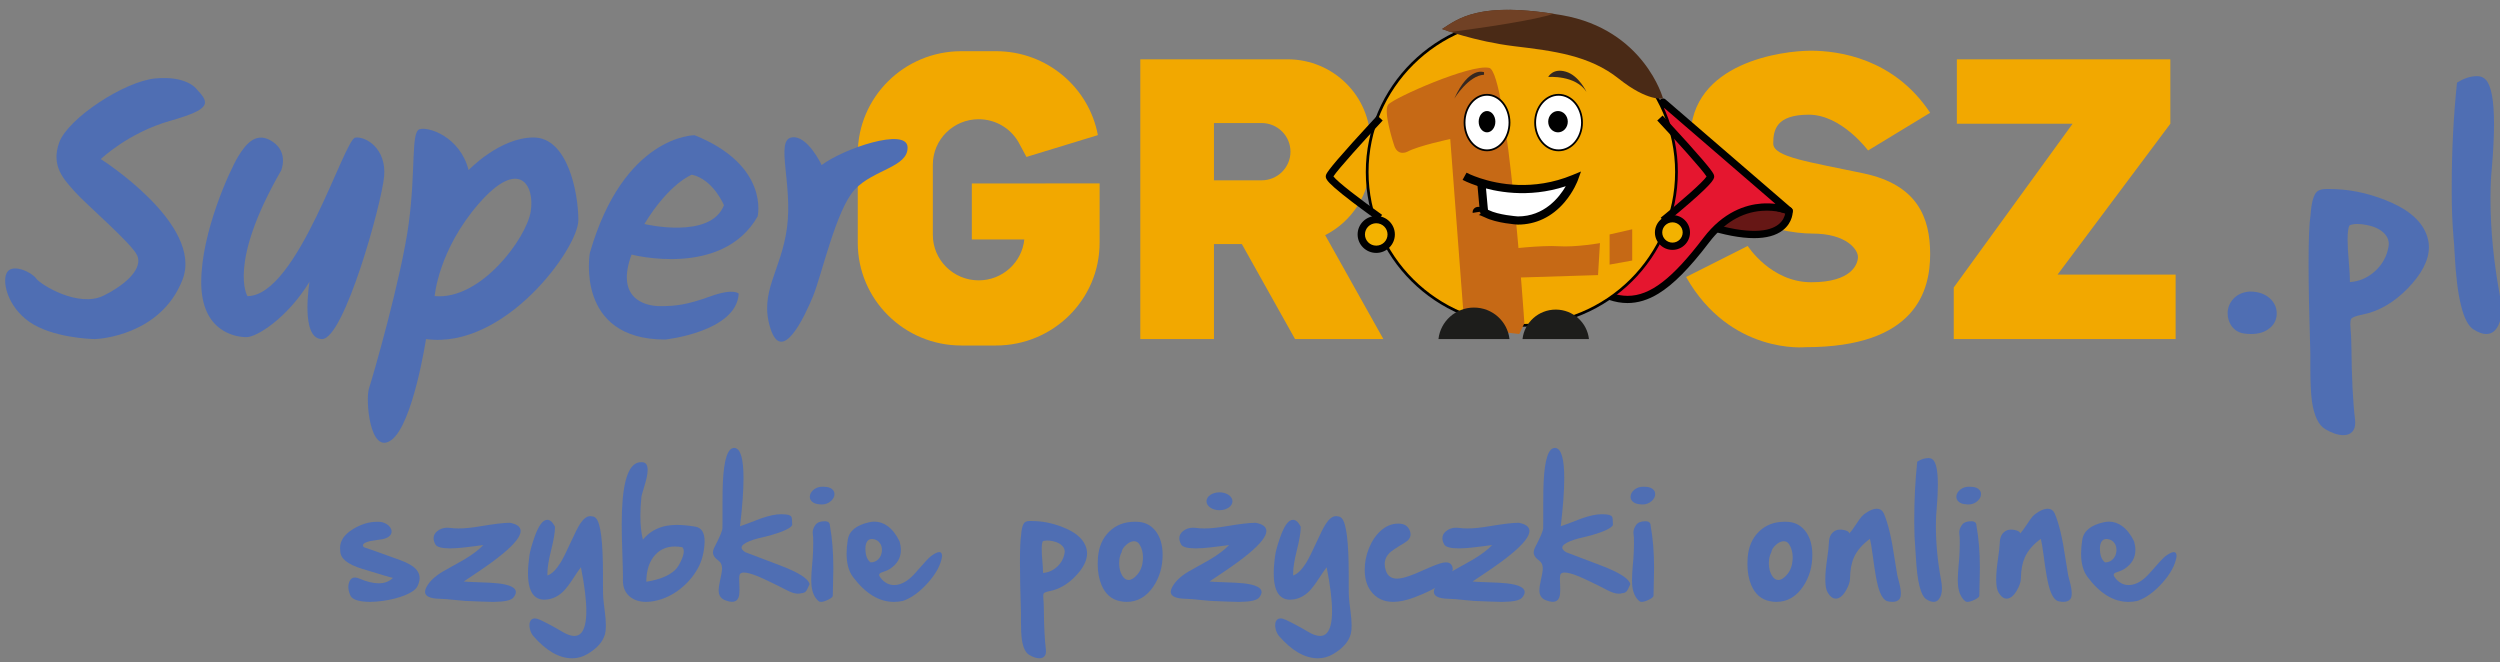 <svg width="200" height="53" viewBox="0 0 200 53" fill="none" xmlns="http://www.w3.org/2000/svg">
<rect x="0" y="0" width="200" height="53" fill="#808080" stroke="none"/>
<g clip-path="url(#clip0_484_958)">
<path d="M15.714 7.113C15.714 7.113 14.944 6.043 12.441 6.273C9.938 6.502 5.433 9.481 4.74 11.391C4.046 13.3 5.125 14.369 6.01 15.363C6.896 16.355 10.553 19.488 10.978 20.442C11.401 21.397 10.284 22.657 8.282 23.651C6.28 24.644 3.238 22.772 2.891 22.276C2.544 21.78 1.07 21.091 0.594 21.74C0.118 22.389 0.542 24.49 2.352 25.75C4.161 27.011 7.242 27.125 7.588 27.125C7.935 27.125 12.864 26.82 14.596 22.389C16.329 17.959 8.064 12.727 8.064 12.727C8.064 12.727 10.246 10.626 13.595 9.672C16.945 8.718 16.791 8.258 15.714 7.113Z" fill="#4F6EB3"/>
<path d="M22.49 13.643C22.49 13.643 23.106 12.23 21.836 11.352C20.566 10.473 19.718 11.428 19.064 12.498C18.409 13.568 16.098 18.57 16.098 22.58C16.098 26.59 18.909 26.973 19.718 26.973C20.527 26.973 22.953 25.483 24.762 22.543C24.762 22.543 23.992 27.126 25.763 27.126C27.534 27.126 30.538 16.279 30.731 14.103C30.924 11.926 29.306 10.893 28.421 11.008C27.535 11.124 23.8 23.689 19.795 23.689C19.795 23.688 18.178 21.129 22.49 13.643Z" fill="#4F6EB3"/>
<path d="M83.638 14.675H81.963H77.746V19.159H81.944C81.758 20.995 80.195 22.428 78.295 22.428C76.269 22.428 74.627 20.799 74.627 18.79V13.175C74.627 11.166 76.269 9.538 78.295 9.538C79.648 9.538 80.83 10.265 81.465 11.347V11.346L81.472 11.359C81.516 11.434 81.558 11.511 81.597 11.591L82.117 12.555L87.83 10.809C87.117 6.988 83.74 4.095 79.681 4.095H76.909C72.331 4.095 68.621 7.776 68.621 12.316V19.419C68.621 23.96 72.332 27.64 76.909 27.64H79.681C84.259 27.64 87.969 23.959 87.969 19.419V14.674H83.638V14.675Z" fill="#F2A800"/>
<path d="M103.603 27.125H110.669L106.013 18.811C108.159 17.724 109.63 15.51 109.63 12.956V11.313C109.63 7.686 106.665 4.745 103.007 4.745H97.116H92.033H91.224V27.125H97.116V19.525H99.348L103.603 27.125ZM97.116 9.843H100.928C102.204 9.843 103.238 10.869 103.238 12.135C103.238 13.4 102.203 14.426 100.928 14.426H97.116V9.843Z" fill="#F2A800"/>
<path d="M42.687 10.999C39.972 10.999 37.488 13.606 37.488 13.606C36.795 10.913 34.254 10.111 33.56 10.34C32.867 10.569 33.272 13.606 32.694 17.903C32.117 22.199 29.806 30.22 29.517 31.079C29.229 31.938 29.575 36.464 31.308 35.203C33.041 33.943 34.081 27.126 34.081 27.126C40.377 27.985 46.268 19.85 46.268 17.616C46.268 15.382 45.402 10.999 42.687 10.999ZM42.456 16.928C42.109 19.048 38.471 24.032 34.774 23.688C34.774 23.688 35.062 20.022 38.297 16.298C41.532 12.574 42.803 14.808 42.456 16.928Z" fill="#4F6EB3"/>
<path d="M29.086 43.745L29.134 43.787C29.324 43.84 30.287 44.181 32.023 44.811C32.658 45.043 33.094 45.306 33.333 45.599C33.491 45.792 33.57 46.006 33.57 46.243C33.57 46.452 33.509 46.676 33.388 46.917C33.255 47.173 32.919 47.41 32.381 47.627C31.879 47.827 31.304 47.974 30.657 48.066C30.273 48.121 29.921 48.15 29.602 48.15C29.375 48.15 29.163 48.136 28.964 48.108C28.434 48.036 28.119 47.871 28.018 47.614C27.916 47.369 27.866 47.147 27.866 46.946C27.866 46.794 27.895 46.654 27.951 46.525C28.044 46.308 28.19 46.2 28.388 46.2C28.492 46.2 28.61 46.228 28.739 46.284C29.338 46.537 29.857 46.664 30.299 46.664C30.767 46.664 31.145 46.519 31.433 46.231C31.361 46.231 30.542 45.99 28.976 45.508C27.807 45.151 27.223 44.678 27.223 44.088C27.21 44.004 27.204 43.922 27.204 43.842C27.204 43.256 27.548 42.753 28.236 42.331C28.879 41.938 29.522 41.742 30.165 41.742H30.274C30.505 41.742 30.717 41.8 30.911 41.916C31.093 42.024 31.219 42.159 31.287 42.319C31.315 42.391 31.329 42.46 31.329 42.524C31.329 42.617 31.303 42.703 31.25 42.783C31.145 42.939 30.949 43.052 30.662 43.12C29.962 43.233 29.61 43.289 29.606 43.289C29.226 43.381 29.036 43.492 29.036 43.62C29.038 43.675 29.054 43.717 29.086 43.745Z" fill="#4F6EB3"/>
<path d="M37.101 46.519C37.234 46.539 37.62 46.559 38.26 46.579C38.955 46.6 39.487 46.63 39.856 46.669C40.798 46.782 41.269 47.013 41.269 47.361C41.269 47.49 41.206 47.634 41.081 47.794C40.906 48.023 40.387 48.142 39.522 48.15H39.382C39.143 48.15 38.855 48.142 38.515 48.126C38.09 48.105 37.842 48.096 37.769 48.096C37.469 48.096 37.038 48.066 36.477 48.006C35.89 47.942 35.461 47.908 35.191 47.903C34.398 47.887 34.002 47.701 34.002 47.344C34.002 47.24 34.036 47.121 34.105 46.989C34.339 46.528 34.784 46.103 35.44 45.713C35.613 45.613 35.891 45.459 36.271 45.249C36.651 45.041 36.936 44.88 37.126 44.768C37.789 44.374 38.303 43.987 38.667 43.606C38.59 43.614 38.305 43.651 37.811 43.715C37.326 43.779 36.923 43.823 36.604 43.847C36.386 43.863 36.187 43.871 36.009 43.871C35.334 43.871 34.939 43.763 34.826 43.546C34.733 43.37 34.687 43.207 34.687 43.058C34.687 42.842 34.782 42.655 34.971 42.499C35.198 42.311 35.469 42.216 35.785 42.216C35.87 42.216 35.957 42.222 36.046 42.234C36.235 42.263 36.45 42.276 36.689 42.276C37.166 42.276 37.745 42.218 38.424 42.102C39.516 41.917 40.284 41.825 40.73 41.825H40.809C41.371 41.934 41.652 42.152 41.652 42.481C41.652 42.903 41.181 43.505 40.239 44.287C39.729 44.712 39.068 45.197 38.255 45.743C37.481 46.26 37.096 46.519 37.101 46.519Z" fill="#4F6EB3"/>
<path d="M48.373 48.83C48.438 49.308 48.47 49.712 48.47 50.046C48.47 50.323 48.448 50.547 48.403 50.72C48.237 51.337 47.766 51.873 46.99 52.326C46.609 52.551 46.205 52.664 45.776 52.664C44.733 52.664 43.689 52.064 42.646 50.864C42.52 50.704 42.433 50.511 42.385 50.286C42.364 50.186 42.355 50.094 42.355 50.01C42.355 49.889 42.375 49.787 42.416 49.703C42.492 49.55 42.613 49.474 42.78 49.474C42.897 49.474 43.035 49.51 43.192 49.582C43.791 49.863 44.373 50.174 44.94 50.515C45.336 50.755 45.672 50.876 45.947 50.876C46.178 50.876 46.365 50.789 46.511 50.617C46.774 50.3 46.906 49.723 46.906 48.884C46.906 48.002 46.762 46.834 46.475 45.382C46.333 45.559 46.139 45.838 45.892 46.218C45.557 46.736 45.281 47.099 45.067 47.308C44.711 47.661 44.303 47.875 43.841 47.952C43.74 47.968 43.643 47.976 43.55 47.976C43.191 47.976 42.904 47.853 42.689 47.609C42.389 47.268 42.24 46.686 42.24 45.864C42.24 45.45 42.278 44.973 42.355 44.431C42.4 44.102 42.531 43.625 42.749 42.999C43.077 42.056 43.42 41.585 43.781 41.585C44.003 41.585 44.206 41.761 44.387 42.115L44.4 42.163C44.4 42.588 44.296 43.205 44.09 44.016C43.892 44.802 43.793 45.422 43.793 45.875C43.793 45.931 43.795 45.986 43.799 46.038C44.147 45.914 44.493 45.575 44.836 45.022C45.039 44.692 45.313 44.145 45.661 43.378C45.989 42.656 46.236 42.169 46.401 41.916C46.672 41.499 46.945 41.291 47.221 41.291C47.273 41.291 47.325 41.298 47.378 41.315H47.408C47.493 41.315 47.582 41.361 47.675 41.453C48.051 41.83 48.239 43.34 48.239 45.984V46.802C48.239 47.295 48.245 47.62 48.257 47.777C48.274 48.03 48.313 48.381 48.373 48.83Z" fill="#4F6EB3"/>
<path d="M56.37 43.312C56.37 43.42 56.364 43.536 56.351 43.66C56.279 44.418 56.08 45.062 55.756 45.592C55.36 46.258 54.846 46.816 54.215 47.265C53.548 47.738 52.846 48.023 52.111 48.12C51.961 48.14 51.817 48.149 51.68 48.149C51.198 48.149 50.792 48.029 50.461 47.788C50.04 47.479 49.83 47.024 49.83 46.422C49.83 46.374 49.832 46.324 49.836 46.272V46.133C49.836 45.812 49.817 45.116 49.781 44.045C49.752 43.247 49.738 42.545 49.738 41.94C49.738 41.551 49.744 41.201 49.756 40.892C49.854 38.281 50.361 36.975 51.279 36.975H51.351C51.658 36.975 51.812 37.183 51.812 37.6C51.812 37.764 51.788 37.962 51.74 38.19C51.691 38.415 51.606 38.724 51.485 39.117C51.379 39.462 51.323 39.666 51.315 39.731C51.258 40.285 51.23 40.799 51.23 41.272C51.23 41.998 51.297 42.63 51.43 43.167C51.927 42.569 52.566 42.2 53.347 42.059C53.586 42.015 53.853 41.993 54.148 41.993C54.581 41.993 55.072 42.039 55.622 42.131C56.121 42.213 56.37 42.606 56.37 43.312ZM54.01 45.593C54.204 45.408 54.382 45.121 54.544 44.732C54.648 44.484 54.701 44.275 54.701 44.107C54.701 43.966 54.662 43.856 54.586 43.776C54.38 43.74 54.184 43.721 53.998 43.721C53.359 43.721 52.839 43.936 52.439 44.365C51.957 44.871 51.713 45.595 51.705 46.537C52.76 46.373 53.528 46.058 54.01 45.593Z" fill="#4F6EB3"/>
<path d="M59.646 44.184C59.662 44.184 60.603 44.541 62.468 45.255C63.912 45.809 64.678 46.303 64.767 46.736C64.759 46.736 64.704 46.854 64.603 47.091C64.502 47.332 64.342 47.452 64.124 47.452C64.035 47.481 63.942 47.494 63.844 47.494C63.646 47.494 63.426 47.44 63.183 47.332C63.074 47.287 62.918 47.211 62.715 47.103C62.509 46.991 62.359 46.914 62.266 46.874H62.272L61.575 46.537C61.182 46.344 60.846 46.191 60.567 46.08C60.102 45.895 59.75 45.803 59.511 45.803C59.305 45.803 59.188 45.874 59.16 46.019C59.144 46.099 59.136 46.218 59.136 46.374C59.136 46.483 59.139 46.607 59.148 46.747C59.156 46.916 59.16 47.062 59.16 47.186C59.16 47.339 59.154 47.459 59.142 47.547C59.094 47.944 58.9 48.143 58.56 48.143C58.41 48.143 58.23 48.103 58.02 48.023C57.72 47.911 57.548 47.704 57.504 47.403C57.496 47.35 57.491 47.292 57.491 47.228C57.491 47.04 57.526 46.793 57.595 46.489C57.699 46.011 57.757 45.698 57.765 45.55V45.495C57.765 45.202 57.672 44.989 57.486 44.857C57.222 44.672 57.075 44.482 57.043 44.285C57.038 44.261 57.037 44.235 57.037 44.207C57.037 44.062 57.088 43.896 57.189 43.708C57.581 42.961 57.784 42.476 57.795 42.251C57.799 42.154 57.801 41.898 57.801 41.481V40.151C57.801 39.509 57.812 38.974 57.831 38.544C57.92 36.739 58.22 35.836 58.729 35.836H58.777C59.246 35.892 59.481 36.703 59.481 38.267C59.481 39.246 59.388 40.524 59.202 42.101C59.384 42.04 59.654 41.942 60.009 41.806C60.418 41.645 60.706 41.535 60.876 41.475C61.515 41.25 62.051 41.138 62.484 41.138C62.532 41.138 62.579 41.14 62.624 41.144C63 41.144 63.228 41.21 63.31 41.342C63.354 41.414 63.376 41.635 63.376 42.004C63.263 42.249 62.682 42.524 61.635 42.828C60.846 43.005 60.297 43.155 59.99 43.279C59.546 43.456 59.323 43.635 59.323 43.815C59.325 43.938 59.431 44.06 59.646 44.184Z" fill="#4F6EB3"/>
<path d="M65.568 40.345C65.297 40.329 65.092 40.255 64.955 40.123C64.842 40.018 64.785 39.894 64.785 39.75V39.732C64.793 39.511 64.905 39.318 65.118 39.154C65.313 39.009 65.535 38.938 65.786 38.938C65.834 38.938 65.883 38.94 65.932 38.943C66.19 38.943 66.395 38.999 66.544 39.112C66.686 39.217 66.757 39.355 66.757 39.527C66.757 39.735 66.662 39.922 66.472 40.086C66.27 40.267 66.025 40.358 65.738 40.358C65.685 40.358 65.629 40.353 65.568 40.345ZM65.974 41.699C66.254 41.699 66.393 41.818 66.393 42.054C66.574 43.057 66.666 44.173 66.666 45.4C66.666 45.545 66.664 45.693 66.66 45.846L66.624 47.657C66.624 47.749 66.5 47.855 66.254 47.976C66.015 48.092 65.823 48.15 65.677 48.15C65.6 48.15 65.539 48.132 65.495 48.096C65.168 47.827 64.976 47.404 64.918 46.826C64.906 46.714 64.9 46.581 64.9 46.429C64.9 46.1 64.924 45.671 64.973 45.142C64.993 44.925 65.007 44.764 65.015 44.66C65.044 44.267 65.058 43.859 65.058 43.438C65.058 43.298 65.055 43.155 65.052 43.011C65.047 42.923 65.038 42.818 65.022 42.697C65.017 42.661 65.016 42.626 65.016 42.589C65.016 42.397 65.086 42.2 65.228 41.999C65.369 41.799 65.618 41.699 65.974 41.699Z" fill="#4F6EB3"/>
<path d="M74.474 44.492C74.769 44.275 74.992 44.167 75.142 44.167C75.291 44.167 75.366 44.279 75.366 44.504C75.268 45.182 74.887 45.894 74.219 46.641C73.568 47.363 72.907 47.84 72.235 48.073C71.993 48.125 71.751 48.151 71.513 48.151C70.328 48.151 69.236 47.486 68.237 46.154C67.897 45.7 67.727 45.079 67.727 44.288C67.727 43.955 67.757 43.59 67.818 43.193C67.927 42.479 68.501 42.008 69.541 41.779C69.682 41.747 69.822 41.731 69.959 41.731C70.335 41.731 70.688 41.852 71.015 42.092C71.387 42.365 71.705 42.772 71.968 43.314C72.037 43.559 72.071 43.787 72.071 44C72.071 44.63 71.773 45.137 71.179 45.522C71.083 45.586 70.953 45.647 70.791 45.702C70.609 45.766 70.5 45.807 70.463 45.823C70.379 45.867 70.336 45.923 70.336 45.992V46.004C70.344 46.088 70.415 46.202 70.548 46.347C70.831 46.652 71.157 46.804 71.525 46.804C71.63 46.804 71.739 46.792 71.853 46.768C72.326 46.664 72.799 46.335 73.273 45.781C73.908 45.045 74.309 44.616 74.474 44.492ZM69.645 44.991C69.904 44.991 70.116 44.901 70.282 44.72C70.436 44.556 70.525 44.351 70.549 44.106C70.553 44.066 70.555 44.026 70.555 43.985C70.555 43.793 70.507 43.622 70.409 43.474C70.279 43.273 70.09 43.157 69.839 43.125C69.807 43.121 69.776 43.119 69.748 43.119C69.586 43.119 69.461 43.185 69.373 43.317C69.279 43.454 69.233 43.642 69.233 43.883C69.233 44.421 69.37 44.79 69.645 44.991Z" fill="#4F6EB3"/>
<path d="M86.833 43.643C86.922 43.848 86.966 44.058 86.966 44.274C86.966 44.852 86.651 45.466 86.02 46.116C85.401 46.749 84.727 47.139 83.999 47.284C83.716 47.34 83.55 47.402 83.502 47.47C83.473 47.507 83.459 47.584 83.459 47.705C83.459 47.769 83.463 47.845 83.472 47.934C83.492 48.163 83.502 48.355 83.502 48.512L83.507 48.728C83.52 50.097 83.574 51.179 83.672 51.978C83.675 52.026 83.677 52.073 83.677 52.116C83.677 52.281 83.635 52.411 83.55 52.507C83.457 52.612 83.324 52.663 83.15 52.663C82.911 52.663 82.64 52.573 82.337 52.392C82.041 52.216 81.845 51.807 81.748 51.165C81.7 50.824 81.676 50.318 81.676 49.648V49.034C81.623 47.366 81.597 46.019 81.597 44.997C81.597 43.938 81.625 43.224 81.682 42.854C81.718 42.349 81.799 42.014 81.924 41.849C82.013 41.737 82.159 41.681 82.361 41.681H82.537C83.354 41.681 84.173 41.841 84.994 42.162C85.961 42.535 86.575 43.029 86.833 43.643ZM83.442 45.749V45.833C83.862 45.805 84.239 45.641 84.57 45.34C84.897 45.035 85.096 44.67 85.165 44.245C85.173 44.205 85.177 44.166 85.177 44.13C85.177 43.97 85.122 43.827 85.013 43.703C84.84 43.498 84.568 43.36 84.2 43.288C84.042 43.256 83.9 43.24 83.775 43.24C83.637 43.24 83.522 43.261 83.429 43.3C83.368 43.388 83.338 43.601 83.338 43.939C83.338 44.195 83.356 44.529 83.393 44.938C83.425 45.31 83.442 45.58 83.442 45.749Z" fill="#4F6EB3"/>
<path d="M90.892 41.741C91.535 41.741 92.049 41.981 92.433 42.463C92.817 42.944 93.01 43.589 93.01 44.395C93.01 45.346 92.763 46.188 92.27 46.922C91.711 47.741 91 48.15 90.134 48.15C89.964 48.15 89.79 48.132 89.612 48.095C88.929 47.963 88.433 47.536 88.126 46.813C87.919 46.324 87.816 45.76 87.816 45.122C87.816 44.962 87.822 44.797 87.835 44.629C87.899 43.75 88.201 43.05 88.739 42.529C89.273 42.003 89.954 41.74 90.784 41.74H90.892V41.741ZM89.733 44.166C89.6 44.419 89.533 44.707 89.533 45.032V45.117C89.541 45.481 89.622 45.79 89.775 46.043C89.917 46.28 90.087 46.398 90.285 46.398C90.508 46.398 90.745 46.25 90.996 45.953C91.254 45.648 91.4 45.257 91.432 44.779C91.436 44.715 91.438 44.653 91.438 44.593C91.438 44.191 91.345 43.845 91.159 43.551C91.05 43.383 90.906 43.298 90.728 43.298C90.518 43.298 90.303 43.399 90.085 43.599C89.874 43.79 89.757 43.978 89.733 44.166Z" fill="#4F6EB3"/>
<path d="M96.759 46.519C96.892 46.539 97.278 46.559 97.918 46.579C98.613 46.6 99.145 46.63 99.514 46.669C100.456 46.782 100.927 47.013 100.927 47.361C100.927 47.49 100.864 47.634 100.739 47.794C100.564 48.023 100.045 48.142 99.18 48.15H99.04C98.802 48.15 98.513 48.142 98.173 48.126C97.748 48.105 97.499 48.096 97.427 48.096C97.127 48.096 96.697 48.066 96.135 48.006C95.548 47.942 95.119 47.908 94.849 47.903C94.056 47.887 93.659 47.701 93.659 47.344C93.659 47.24 93.694 47.121 93.763 46.989C93.997 46.528 94.442 46.103 95.098 45.713C95.272 45.613 95.549 45.459 95.929 45.249C96.309 45.041 96.594 44.88 96.784 44.768C97.448 44.374 97.961 43.987 98.325 43.606C98.248 43.614 97.963 43.651 97.469 43.715C96.984 43.779 96.582 43.823 96.262 43.847C96.044 43.863 95.845 43.871 95.667 43.871C94.992 43.871 94.597 43.763 94.484 43.546C94.391 43.37 94.345 43.207 94.345 43.058C94.345 42.842 94.44 42.655 94.63 42.499C94.856 42.311 95.127 42.216 95.443 42.216C95.528 42.216 95.615 42.222 95.704 42.234C95.894 42.263 96.108 42.276 96.347 42.276C96.824 42.276 97.403 42.218 98.082 42.102C99.174 41.917 99.942 41.825 100.388 41.825H100.467C101.029 41.934 101.31 42.152 101.31 42.481C101.31 42.903 100.839 43.505 99.897 44.287C99.387 44.712 98.726 45.197 97.913 45.743C97.139 46.26 96.755 46.519 96.759 46.519Z" fill="#4F6EB3"/>
<path d="M108.032 48.83C108.096 49.308 108.129 49.712 108.129 50.046C108.129 50.323 108.107 50.547 108.062 50.72C107.896 51.337 107.424 51.873 106.649 52.326C106.268 52.551 105.864 52.664 105.435 52.664C104.392 52.664 103.348 52.064 102.304 50.864C102.179 50.704 102.092 50.511 102.044 50.286C102.023 50.186 102.014 50.094 102.014 50.01C102.014 49.889 102.034 49.787 102.074 49.703C102.151 49.55 102.272 49.474 102.439 49.474C102.556 49.474 102.694 49.51 102.851 49.582C103.45 49.863 104.032 50.174 104.598 50.515C104.995 50.755 105.33 50.876 105.606 50.876C105.837 50.876 106.024 50.789 106.17 50.617C106.433 50.3 106.564 49.723 106.564 48.884C106.564 48.002 106.421 46.834 106.133 45.382C105.992 45.559 105.798 45.838 105.551 46.218C105.215 46.736 104.94 47.099 104.726 47.308C104.37 47.661 103.962 47.875 103.5 47.952C103.399 47.968 103.302 47.976 103.209 47.976C102.85 47.976 102.562 47.853 102.348 47.609C102.048 47.268 101.899 46.686 101.899 45.864C101.899 45.45 101.937 44.973 102.014 44.431C102.058 44.102 102.189 43.625 102.408 42.999C102.735 42.056 103.079 41.585 103.439 41.585C103.662 41.585 103.864 41.761 104.046 42.115L104.059 42.163C104.059 42.588 103.955 43.205 103.749 44.016C103.551 44.802 103.452 45.422 103.452 45.875C103.452 45.931 103.454 45.986 103.458 46.038C103.806 45.914 104.152 45.575 104.495 45.022C104.697 44.692 104.972 44.145 105.32 43.378C105.648 42.656 105.895 42.169 106.06 41.916C106.331 41.499 106.604 41.291 106.879 41.291C106.932 41.291 106.984 41.298 107.037 41.315H107.067C107.152 41.315 107.241 41.361 107.334 41.453C107.709 41.83 107.898 43.34 107.898 45.984V46.802C107.898 47.295 107.904 47.62 107.916 47.777C107.933 48.03 107.971 48.381 108.032 48.83Z" fill="#4F6EB3"/>
<path d="M111.769 46.29C111.842 46.29 111.919 46.285 112 46.272C112.38 46.224 112.973 46.018 113.778 45.652C114.619 45.275 115.173 45.062 115.44 45.014C115.525 44.998 115.602 44.99 115.671 44.99C116.019 44.99 116.203 45.177 116.223 45.55C116.098 46.316 115.074 47.062 113.153 47.788C112.514 48.029 111.948 48.149 111.454 48.149C110.682 48.149 110.083 47.856 109.658 47.271C109.355 46.854 109.195 46.328 109.179 45.694V45.549C109.179 45 109.284 44.454 109.495 43.913C109.729 43.311 110.049 42.828 110.453 42.462C110.882 42.081 111.345 41.89 111.843 41.89H111.885C112.346 41.89 112.648 42.081 112.789 42.462C112.826 42.562 112.844 42.657 112.844 42.745C112.844 43.014 112.684 43.24 112.365 43.425C111.705 43.818 111.303 44.089 111.157 44.237C110.902 44.498 110.775 44.797 110.775 45.134C110.775 45.298 110.807 45.475 110.872 45.664C111.013 46.082 111.312 46.29 111.769 46.29Z" fill="#4F6EB3"/>
<path d="M117.806 46.519C117.939 46.539 118.325 46.559 118.965 46.579C119.66 46.6 120.192 46.63 120.561 46.669C121.503 46.782 121.974 47.013 121.974 47.361C121.974 47.49 121.911 47.634 121.786 47.794C121.611 48.023 121.092 48.142 120.227 48.15H120.087C119.849 48.15 119.56 48.142 119.22 48.126C118.795 48.105 118.547 48.096 118.474 48.096C118.174 48.096 117.744 48.066 117.182 48.006C116.595 47.942 116.166 47.908 115.896 47.903C115.103 47.887 114.707 47.701 114.707 47.344C114.707 47.24 114.741 47.121 114.81 46.989C115.044 46.528 115.489 46.103 116.145 45.713C116.318 45.613 116.596 45.459 116.976 45.249C117.356 45.041 117.641 44.88 117.831 44.768C118.495 44.374 119.008 43.987 119.372 43.606C119.295 43.614 119.01 43.651 118.516 43.715C118.031 43.779 117.628 43.823 117.309 43.847C117.091 43.863 116.892 43.871 116.714 43.871C116.039 43.871 115.644 43.763 115.531 43.546C115.438 43.37 115.392 43.207 115.392 43.058C115.392 42.842 115.487 42.655 115.677 42.499C115.903 42.311 116.174 42.216 116.49 42.216C116.575 42.216 116.662 42.222 116.751 42.234C116.94 42.263 117.155 42.276 117.394 42.276C117.871 42.276 118.45 42.218 119.129 42.102C120.221 41.917 120.989 41.825 121.435 41.825H121.514C122.076 41.934 122.357 42.152 122.357 42.481C122.357 42.903 121.886 43.505 120.944 44.287C120.434 44.712 119.773 45.197 118.96 45.743C118.186 46.26 117.802 46.519 117.806 46.519Z" fill="#4F6EB3"/>
<path d="M125.305 44.184C125.321 44.184 126.262 44.541 128.126 45.255C129.571 45.809 130.337 46.303 130.426 46.736C130.418 46.736 130.363 46.854 130.261 47.091C130.16 47.332 130.001 47.452 129.782 47.452C129.694 47.481 129.601 47.494 129.503 47.494C129.305 47.494 129.085 47.44 128.842 47.332C128.732 47.287 128.576 47.211 128.374 47.103C128.167 46.991 128.018 46.914 127.925 46.874H127.931L127.233 46.537C126.841 46.344 126.505 46.191 126.226 46.08C125.761 45.895 125.409 45.803 125.17 45.803C124.963 45.803 124.846 45.874 124.818 46.019C124.802 46.099 124.794 46.218 124.794 46.374C124.794 46.483 124.798 46.607 124.807 46.747C124.815 46.916 124.819 47.062 124.819 47.186C124.819 47.339 124.813 47.459 124.801 47.547C124.752 47.944 124.558 48.143 124.218 48.143C124.069 48.143 123.889 48.103 123.678 48.023C123.379 47.911 123.207 47.704 123.163 47.403C123.154 47.35 123.15 47.292 123.15 47.228C123.15 47.04 123.184 46.793 123.253 46.489C123.358 46.011 123.415 45.698 123.423 45.55V45.495C123.423 45.202 123.33 44.989 123.144 44.857C122.881 44.672 122.734 44.482 122.702 44.285C122.697 44.261 122.696 44.235 122.696 44.207C122.696 44.062 122.746 43.896 122.847 43.708C123.239 42.961 123.442 42.476 123.454 42.251C123.458 42.154 123.46 41.898 123.46 41.481V40.151C123.46 39.509 123.47 38.974 123.49 38.544C123.579 36.739 123.878 35.836 124.388 35.836H124.436C124.905 35.892 125.14 36.703 125.14 38.267C125.14 39.246 125.047 40.524 124.861 42.101C125.043 42.04 125.312 41.942 125.668 41.806C126.076 41.645 126.365 41.535 126.535 41.475C127.174 41.25 127.71 41.138 128.143 41.138C128.191 41.138 128.238 41.14 128.283 41.144C128.658 41.144 128.887 41.21 128.968 41.342C129.013 41.414 129.035 41.635 129.035 42.004C128.921 42.249 128.341 42.524 127.293 42.828C126.505 43.005 125.956 43.155 125.649 43.279C125.205 43.456 124.982 43.635 124.982 43.815C124.983 43.938 125.091 44.06 125.305 44.184Z" fill="#4F6EB3"/>
<path d="M131.226 40.345C130.955 40.329 130.751 40.255 130.614 40.123C130.5 40.018 130.444 39.894 130.444 39.75V39.732C130.452 39.511 130.563 39.318 130.777 39.154C130.971 39.009 131.193 38.938 131.445 38.938C131.493 38.938 131.542 38.94 131.59 38.943C131.849 38.943 132.054 38.999 132.203 39.112C132.344 39.217 132.416 39.355 132.416 39.527C132.416 39.735 132.32 39.922 132.13 40.086C131.928 40.267 131.684 40.358 131.396 40.358C131.344 40.358 131.287 40.353 131.226 40.345ZM131.633 41.699C131.912 41.699 132.051 41.818 132.051 42.054C132.233 43.057 132.325 44.173 132.325 45.4C132.325 45.545 132.322 45.693 132.319 45.846L132.282 47.657C132.282 47.749 132.159 47.855 131.912 47.976C131.673 48.092 131.481 48.15 131.336 48.15C131.259 48.15 131.198 48.132 131.154 48.096C130.826 47.827 130.634 47.404 130.577 46.826C130.565 46.714 130.559 46.581 130.559 46.429C130.559 46.1 130.583 45.671 130.631 45.142C130.652 44.925 130.666 44.764 130.674 44.66C130.702 44.267 130.716 43.859 130.716 43.438C130.716 43.298 130.714 43.155 130.711 43.011C130.706 42.923 130.697 42.818 130.681 42.697C130.676 42.661 130.675 42.626 130.675 42.589C130.675 42.397 130.745 42.2 130.887 41.999C131.029 41.799 131.277 41.699 131.633 41.699Z" fill="#4F6EB3"/>
<path d="M142.87 41.741C143.513 41.741 144.026 41.981 144.41 42.463C144.794 42.944 144.987 43.589 144.987 44.395C144.987 45.346 144.74 46.188 144.247 46.922C143.689 47.741 142.977 48.15 142.111 48.15C141.941 48.15 141.768 48.132 141.59 48.095C140.906 47.963 140.411 47.536 140.103 46.813C139.896 46.324 139.794 45.76 139.794 45.122C139.794 44.962 139.8 44.797 139.812 44.629C139.876 43.75 140.178 43.05 140.716 42.529C141.25 42.003 141.932 41.74 142.761 41.74H142.87V41.741ZM141.71 44.166C141.577 44.419 141.51 44.707 141.51 45.032V45.117C141.518 45.481 141.599 45.79 141.753 46.043C141.894 46.28 142.064 46.398 142.263 46.398C142.486 46.398 142.722 46.25 142.973 45.953C143.231 45.648 143.377 45.257 143.41 44.779C143.413 44.715 143.415 44.653 143.415 44.593C143.415 44.191 143.322 43.845 143.136 43.551C143.027 43.383 142.883 43.298 142.705 43.298C142.495 43.298 142.28 43.399 142.062 43.599C141.852 43.79 141.735 43.978 141.71 44.166Z" fill="#4F6EB3"/>
<path d="M151.903 46.483C152.013 46.892 152.068 47.223 152.068 47.476C152.068 47.681 152.031 47.831 151.958 47.927C151.841 48.075 151.653 48.149 151.394 48.149C151.293 48.149 151.18 48.137 151.054 48.113C150.711 48.053 150.437 47.641 150.235 46.879C150.114 46.43 149.98 45.654 149.835 44.55C149.734 43.795 149.655 43.314 149.598 43.106C148.992 43.547 148.565 44.04 148.318 44.586C148.116 45.035 148.011 45.595 148.003 46.265C147.998 46.553 147.888 46.883 147.669 47.252C147.419 47.677 147.15 47.89 146.863 47.89C146.616 47.89 146.395 47.719 146.201 47.378C146.084 47.17 146.025 46.825 146.025 46.343C146.025 45.906 146.074 45.356 146.171 44.694C146.256 44.117 146.301 43.721 146.304 43.509C146.308 43.088 146.419 42.779 146.638 42.583C146.792 42.438 146.986 42.366 147.22 42.366C147.313 42.366 147.414 42.378 147.523 42.402C147.787 42.458 147.928 42.549 147.948 42.673C148.082 42.533 148.255 42.298 148.47 41.969C148.668 41.664 148.828 41.442 148.949 41.301C149.042 41.197 149.192 41.081 149.398 40.953C149.678 40.784 149.924 40.7 150.138 40.7C150.397 40.7 150.585 40.822 150.703 41.067C151.038 41.833 151.325 43.032 151.564 44.665C151.653 45.247 151.724 45.684 151.777 45.977C151.792 46.074 151.835 46.242 151.903 46.483Z" fill="#4F6EB3"/>
<path d="M155.356 47.073C155.356 47.458 155.269 47.753 155.095 47.957C154.986 48.086 154.848 48.15 154.683 48.15C154.517 48.15 154.326 48.082 154.113 47.945C153.652 47.656 153.37 46.523 153.269 44.545C153.253 44.228 153.239 44.019 153.227 43.919C153.17 43.257 153.142 42.583 153.142 41.897V41.53C153.142 39.982 153.219 38.465 153.373 36.981L153.378 36.933L153.421 36.909C153.708 36.733 153.995 36.645 154.283 36.645C154.436 36.645 154.564 36.699 154.665 36.807C154.907 37.072 155.029 37.732 155.029 38.787C155.029 39.333 154.997 39.982 154.932 40.737C154.912 40.982 154.9 41.132 154.896 41.188C154.88 41.493 154.872 41.8 154.872 42.109C154.872 43.485 155.011 44.925 155.29 46.43C155.333 46.666 155.356 46.88 155.356 47.073Z" fill="#4F6EB3"/>
<path d="M157.291 40.345C157.02 40.329 156.815 40.255 156.678 40.123C156.565 40.018 156.508 39.894 156.508 39.75V39.732C156.516 39.511 156.628 39.318 156.842 39.154C157.036 39.009 157.258 38.938 157.509 38.938C157.558 38.938 157.607 38.94 157.655 38.943C157.914 38.943 158.118 38.999 158.267 39.112C158.409 39.217 158.48 39.355 158.48 39.527C158.48 39.735 158.385 39.922 158.195 40.086C157.993 40.267 157.748 40.358 157.461 40.358C157.408 40.358 157.352 40.353 157.291 40.345ZM157.697 41.699C157.977 41.699 158.116 41.818 158.116 42.054C158.298 43.057 158.389 44.173 158.389 45.4C158.389 45.545 158.387 45.693 158.383 45.846L158.347 47.657C158.347 47.749 158.224 47.855 157.977 47.976C157.738 48.092 157.546 48.15 157.4 48.15C157.323 48.15 157.262 48.132 157.218 48.096C156.891 47.827 156.699 47.404 156.642 46.826C156.629 46.714 156.623 46.581 156.623 46.429C156.623 46.1 156.648 45.671 156.696 45.142C156.716 44.925 156.73 44.764 156.738 44.66C156.767 44.267 156.781 43.859 156.781 43.438C156.781 43.298 156.779 43.155 156.775 43.011C156.771 42.923 156.761 42.818 156.745 42.697C156.741 42.661 156.739 42.626 156.739 42.589C156.739 42.397 156.809 42.2 156.952 41.999C157.093 41.799 157.341 41.699 157.697 41.699Z" fill="#4F6EB3"/>
<path d="M165.573 46.483C165.682 46.892 165.737 47.223 165.737 47.476C165.737 47.681 165.701 47.831 165.628 47.927C165.511 48.075 165.323 48.149 165.064 48.149C164.963 48.149 164.849 48.137 164.724 48.113C164.38 48.053 164.107 47.641 163.905 46.879C163.783 46.43 163.65 45.654 163.505 44.55C163.404 43.795 163.325 43.314 163.268 43.106C162.661 43.547 162.234 44.04 161.988 44.586C161.786 45.035 161.68 45.595 161.672 46.265C161.668 46.553 161.557 46.883 161.339 47.252C161.088 47.677 160.82 47.89 160.532 47.89C160.285 47.89 160.065 47.719 159.871 47.378C159.753 47.17 159.695 46.825 159.695 46.343C159.695 45.906 159.743 45.356 159.841 44.694C159.926 44.117 159.97 43.721 159.974 43.509C159.978 43.088 160.089 42.779 160.307 42.583C160.461 42.438 160.655 42.366 160.89 42.366C160.983 42.366 161.084 42.378 161.193 42.402C161.456 42.458 161.598 42.549 161.618 42.673C161.751 42.533 161.925 42.298 162.14 41.969C162.338 41.664 162.498 41.442 162.619 41.301C162.712 41.197 162.861 41.081 163.068 40.953C163.347 40.784 163.594 40.7 163.808 40.7C164.067 40.7 164.255 40.822 164.372 41.067C164.708 41.833 164.995 43.032 165.234 44.665C165.323 45.247 165.394 45.684 165.446 45.977C165.462 46.074 165.504 46.242 165.573 46.483Z" fill="#4F6EB3"/>
<path d="M173.236 44.492C173.531 44.275 173.754 44.167 173.903 44.167C174.053 44.167 174.127 44.279 174.127 44.504C174.03 45.182 173.648 45.894 172.981 46.641C172.329 47.363 171.668 47.84 170.996 48.073C170.754 48.125 170.513 48.151 170.275 48.151C169.089 48.151 167.998 47.486 166.998 46.154C166.658 45.7 166.488 45.079 166.488 44.288C166.488 43.955 166.518 43.59 166.579 43.193C166.688 42.479 167.263 42.008 168.302 41.779C168.444 41.747 168.584 41.731 168.721 41.731C169.097 41.731 169.449 41.852 169.777 42.092C170.149 42.365 170.466 42.772 170.729 43.314C170.798 43.559 170.832 43.787 170.832 44C170.832 44.63 170.535 45.137 169.941 45.522C169.844 45.586 169.714 45.647 169.552 45.702C169.371 45.766 169.261 45.807 169.225 45.823C169.14 45.867 169.097 45.923 169.097 45.992V46.004C169.105 46.088 169.176 46.202 169.31 46.347C169.593 46.652 169.919 46.804 170.287 46.804C170.391 46.804 170.5 46.792 170.614 46.768C171.087 46.664 171.561 46.335 172.034 45.781C172.669 45.045 173.07 44.616 173.236 44.492ZM168.406 44.991C168.665 44.991 168.878 44.901 169.044 44.72C169.198 44.556 169.286 44.351 169.311 44.106C169.314 44.066 169.316 44.026 169.316 43.985C169.316 43.793 169.268 43.622 169.171 43.474C169.041 43.273 168.851 43.157 168.601 43.125C168.568 43.121 168.538 43.119 168.51 43.119C168.348 43.119 168.223 43.185 168.134 43.317C168.041 43.454 167.995 43.642 167.995 43.883C167.994 44.421 168.131 44.79 168.406 44.991Z" fill="#4F6EB3"/>
<path d="M179.985 23.323C180.652 23.323 181.189 23.506 181.595 23.873C181.957 24.211 182.138 24.611 182.138 25.071C182.138 25.546 181.954 25.938 181.584 26.247C181.206 26.564 180.702 26.721 180.071 26.721C179.868 26.721 179.662 26.703 179.452 26.668C179.038 26.588 178.715 26.372 178.484 26.02C178.302 25.732 178.212 25.416 178.212 25.07V24.963C178.24 24.553 178.396 24.197 178.679 23.894C179.006 23.549 179.441 23.359 179.985 23.323Z" fill="#4F6EB3"/>
<path d="M194.073 18.64C194.233 19.007 194.313 19.385 194.313 19.773C194.313 20.809 193.747 21.91 192.616 23.075C191.506 24.211 190.298 24.909 188.993 25.168C188.486 25.269 188.188 25.38 188.102 25.502C188.051 25.567 188.025 25.707 188.025 25.923C188.025 26.038 188.033 26.175 188.047 26.333C188.083 26.742 188.102 27.088 188.102 27.368L188.113 27.757C188.135 30.21 188.232 32.152 188.406 33.583C188.414 33.669 188.417 33.752 188.417 33.832C188.417 34.127 188.341 34.361 188.189 34.533C188.022 34.72 187.783 34.813 187.471 34.813C187.043 34.813 186.557 34.651 186.013 34.328C185.483 34.011 185.131 33.278 184.958 32.127C184.871 31.515 184.827 30.609 184.827 29.407V28.308C184.733 25.315 184.686 22.902 184.686 21.068C184.686 19.169 184.736 17.888 184.838 17.226C184.904 16.32 185.049 15.719 185.274 15.424C185.433 15.223 185.694 15.122 186.057 15.122H186.373C187.837 15.122 189.306 15.409 190.778 15.985C192.51 16.655 193.609 17.54 194.073 18.64ZM187.992 22.416V22.567C188.746 22.517 189.421 22.222 190.015 21.683C190.603 21.137 190.958 20.482 191.082 19.72C191.096 19.648 191.103 19.579 191.103 19.515C191.103 19.227 191.005 18.972 190.81 18.749C190.498 18.382 190.012 18.134 189.352 18.004C189.07 17.946 188.815 17.917 188.591 17.917C188.344 17.917 188.138 17.954 187.971 18.025C187.862 18.183 187.808 18.564 187.808 19.169C187.808 19.629 187.841 20.226 187.906 20.96C187.962 21.629 187.992 22.115 187.992 22.416Z" fill="#4F6EB3"/>
<path d="M200.11 24.79C200.11 25.481 199.954 26.01 199.643 26.377C199.447 26.607 199.2 26.722 198.903 26.722C198.605 26.722 198.265 26.6 197.88 26.355C197.054 25.837 196.549 23.805 196.368 20.259C196.338 19.69 196.314 19.316 196.292 19.137C196.19 17.95 196.139 16.741 196.139 15.511V14.853C196.139 12.076 196.277 9.357 196.552 6.695L196.563 6.609L196.64 6.566C197.155 6.25 197.669 6.091 198.184 6.091C198.46 6.091 198.688 6.189 198.869 6.383C199.304 6.857 199.522 8.041 199.522 9.933C199.522 10.911 199.464 12.076 199.348 13.429C199.311 13.868 199.29 14.137 199.282 14.238C199.253 14.784 199.239 15.335 199.239 15.889C199.239 18.356 199.49 20.939 199.989 23.636C200.07 24.06 200.11 24.445 200.11 24.79Z" fill="#4F6EB3"/>
<path d="M164.603 21.969L173.627 9.901V4.745H156.548V9.901H165.807L156.299 23V27.125H157.647H174.05V21.969H164.603Z" fill="#F2A800"/>
<path d="M97.558 40.817C98.132 40.817 98.598 40.497 98.598 40.102C98.598 39.706 98.132 39.386 97.558 39.386C96.984 39.386 96.518 39.706 96.518 40.102C96.518 40.497 96.984 40.817 97.558 40.817Z" fill="#4F6EB3"/>
<path d="M55.567 10.817C55.567 10.817 49.907 10.792 47.186 20.238C47.186 20.238 45.979 27.164 53.219 27.164C53.219 27.164 58.918 26.553 59.097 23.498C59.097 23.498 58.738 23.023 56.839 23.706C54.939 24.389 54.066 24.491 52.808 24.491C51.55 24.491 49.24 23.854 50.523 20.366C50.523 20.366 57.788 22.276 60.612 17.311C60.612 17.311 61.587 13.237 55.567 10.817ZM51.55 17.921C53.552 14.636 55.349 13.974 55.349 13.974C57.069 14.357 57.916 16.419 57.916 16.419C56.838 19.194 51.55 17.921 51.55 17.921Z" fill="#4F6EB3"/>
<path d="M65.733 13.204C65.733 13.204 64.577 10.741 63.307 10.999C62.036 11.257 63.422 14.742 62.96 18.213C62.498 21.684 60.708 23.345 61.632 26.266C62.556 29.188 64.346 25.384 65.04 23.706C65.733 22.027 66.888 16.757 68.389 15.153C69.891 13.549 72.664 13.377 72.606 11.773C72.548 10.169 67.465 11.887 65.733 13.204Z" fill="#4F6EB3"/>
<path d="M154.412 9.022L149.445 12.039C149.445 12.039 147.326 9.175 144.708 9.175C142.091 9.175 141.859 10.397 141.859 11.486C141.859 12.574 144.785 12.956 149.098 13.873C153.411 14.79 154.412 17.425 154.412 20.328C154.412 23.23 153.296 27.775 144.439 27.775C144.439 27.775 138.432 28.386 134.889 22.16L139.818 19.678C139.818 19.678 141.666 22.58 144.9 22.58C148.135 22.58 148.636 21.129 148.636 20.556C148.636 19.984 147.75 18.685 144.977 18.685C142.205 18.685 135.236 17.119 135.236 11.047C135.236 4.974 142.629 4.057 144.862 4.057C147.096 4.057 151.524 4.668 154.412 9.022Z" fill="#F2A800"/>
<path d="M143.13 16.868C143.13 16.868 143.283 20.199 136.429 18.022C129.575 15.845 138.432 15.501 138.432 15.501L143.13 16.868Z" fill="#661715"/>
<path d="M140.331 19.052C139.256 19.052 137.923 18.801 136.341 18.298C134.296 17.648 133.458 17.116 133.54 16.519C133.589 16.16 133.929 15.71 136.137 15.41C137.273 15.256 138.374 15.212 138.421 15.21C138.452 15.209 138.484 15.213 138.514 15.222L143.212 16.589C143.333 16.624 143.417 16.73 143.423 16.854C143.424 16.892 143.456 17.79 142.609 18.433C142.066 18.846 141.304 19.052 140.331 19.052ZM138.396 15.794C138.177 15.804 137.232 15.852 136.273 15.979C134.256 16.247 134.122 16.596 134.121 16.6C134.123 16.611 134.197 17.007 136.52 17.745C140.036 18.861 141.579 18.485 142.253 17.973C142.648 17.672 142.777 17.303 142.818 17.08L138.396 15.794Z" fill="black"/>
<path d="M133.041 8.168L143.13 16.867C143.13 16.867 139.471 15.31 136.507 19.205C133.542 23.101 131.385 24.59 128.806 23.712C126.226 22.834 133.041 8.168 133.041 8.168Z" fill="#E5162F"/>
<path d="M130.196 24.244C129.708 24.244 129.213 24.158 128.71 23.986C128.436 23.893 128.23 23.692 128.099 23.388C127.6 22.231 128.242 19.285 130.007 14.636C131.305 11.217 132.76 8.077 132.775 8.046C132.813 7.963 132.889 7.903 132.979 7.883C133.069 7.864 133.164 7.888 133.233 7.948L143.321 16.647C143.43 16.741 143.454 16.9 143.377 17.022C143.3 17.143 143.146 17.191 143.012 17.134C143.004 17.131 142.128 16.769 140.924 16.868C139.317 16.998 137.909 17.844 136.739 19.381C135.157 21.46 133.861 22.769 132.663 23.497C131.845 23.996 131.028 24.244 130.196 24.244ZM133.145 8.643C131.457 12.331 127.781 21.175 128.638 23.16C128.723 23.357 128.828 23.412 128.901 23.437C129.347 23.589 129.781 23.668 130.212 23.668C132.032 23.668 133.809 22.266 136.273 19.03C137.87 16.931 139.676 16.379 140.908 16.285C141.328 16.253 141.71 16.27 142.037 16.309L133.145 8.643Z" fill="black"/>
<path d="M121.746 26.029C128.58 26.029 134.119 20.535 134.119 13.757C134.119 6.98 128.58 1.485 121.746 1.485C114.913 1.485 109.373 6.98 109.373 13.757C109.373 20.535 114.913 26.029 121.746 26.029Z" fill="#F2A800"/>
<path d="M121.746 26.139C114.863 26.139 109.264 20.585 109.264 13.758C109.264 6.931 114.863 1.376 121.746 1.376C128.629 1.376 134.229 6.931 134.229 13.758C134.229 20.584 128.63 26.139 121.746 26.139ZM121.746 1.594C114.984 1.594 109.483 7.051 109.483 13.758C109.483 20.464 114.984 25.921 121.746 25.921C128.508 25.921 134.009 20.464 134.009 13.758C134.009 7.051 128.508 1.594 121.746 1.594Z" fill="black"/>
<path d="M111.517 11.581C111.517 11.581 110.631 8.907 111.054 8.372C111.478 7.838 117.677 5.088 119.14 5.431C120.603 5.775 121.951 25.864 121.951 25.864L121.54 26.721L117.163 26.208L116.02 11.122C116.02 11.122 113.479 11.657 112.594 12.135C112.595 12.135 111.802 12.56 111.517 11.581Z" fill="#C66915"/>
<path d="M120.488 19.942C120.488 19.942 123.299 19.606 124.685 19.699C126.071 19.792 127.997 19.448 127.997 19.448L127.843 22.007L120.488 22.236V19.942Z" fill="#C66915"/>
<path d="M128.768 18.756V21.168L130.577 20.843V18.342L128.768 18.756Z" fill="#C66915"/>
<path d="M118.961 12.027C119.954 12.027 120.759 11.033 120.759 9.806C120.759 8.579 119.954 7.584 118.961 7.584C117.969 7.584 117.164 8.579 117.164 9.806C117.164 11.033 117.969 12.027 118.961 12.027Z" fill="white"/>
<path d="M118.961 12.1C117.93 12.1 117.091 11.071 117.091 9.805C117.091 8.54 117.93 7.511 118.961 7.511C119.993 7.511 120.832 8.54 120.832 9.805C120.832 11.071 119.992 12.1 118.961 12.1ZM118.961 7.657C118.011 7.657 117.237 8.621 117.237 9.805C117.237 10.99 118.01 11.954 118.961 11.954C119.912 11.954 120.685 10.99 120.685 9.805C120.685 8.621 119.912 7.657 118.961 7.657Z" fill="black"/>
<path d="M118.961 10.588C119.33 10.588 119.629 10.206 119.629 9.735C119.629 9.264 119.33 8.882 118.961 8.882C118.593 8.882 118.294 9.264 118.294 9.735C118.294 10.206 118.593 10.588 118.961 10.588Z" fill="black"/>
<path d="M124.686 12.027C125.721 12.027 126.56 11.033 126.56 9.806C126.56 8.579 125.721 7.584 124.686 7.584C123.651 7.584 122.812 8.579 122.812 9.806C122.812 11.033 123.651 12.027 124.686 12.027Z" fill="white"/>
<path d="M124.686 12.1C123.612 12.1 122.738 11.071 122.738 9.805C122.738 8.54 123.612 7.511 124.686 7.511C125.76 7.511 126.633 8.54 126.633 9.805C126.633 11.071 125.759 12.1 124.686 12.1ZM124.686 7.657C123.693 7.657 122.885 8.621 122.885 9.805C122.885 10.99 123.693 11.954 124.686 11.954C125.679 11.954 126.487 10.99 126.487 9.805C126.487 8.621 125.679 7.657 124.686 7.657Z" fill="black"/>
<path d="M118.615 14.79L121.145 15.108H122.812L125.918 14.306L124.865 16.018L123.359 17.199L121.682 17.641L120.357 17.509L118.961 17.106L118.615 14.79Z" fill="white"/>
<path d="M121.688 17.715L121.675 17.713L120.337 17.579L118.895 17.163L118.529 14.705L121.15 15.035H122.802L126.074 14.19L124.92 16.067L124.91 16.075L123.393 17.265L123.378 17.269L121.688 17.715ZM120.371 17.438L121.676 17.568L123.325 17.133L124.809 15.969L125.761 14.421L122.82 15.181L121.135 15.18L118.701 14.874L119.026 17.05L120.371 17.438Z" fill="black"/>
<path d="M124.64 10.588C125.072 10.588 125.423 10.206 125.423 9.735C125.423 9.264 125.072 8.882 124.64 8.882C124.207 8.882 123.856 9.264 123.856 9.735C123.856 10.206 124.207 10.588 124.64 10.588Z" fill="black"/>
<path d="M121.425 17.968L121.404 17.967C121.337 17.963 119.735 17.856 118.813 17.399C118.681 17.333 118.564 17.282 118.468 17.248C118.334 17.201 118.284 17.201 118.281 17.201C118.299 17.201 118.36 17.186 118.41 17.127C118.437 17.095 118.479 17.029 118.465 16.933L118.152 16.977L117.814 17.033C117.796 16.923 117.824 16.765 117.958 16.654C118.171 16.478 118.477 16.557 118.689 16.632C118.81 16.675 118.951 16.736 119.108 16.814C119.876 17.195 121.302 17.305 121.436 17.314C123.531 17.309 124.725 15.816 125.261 14.898C122.226 15.896 119.565 15.329 118.189 14.873C117.453 14.629 117.024 14.399 117.007 14.389L117.322 13.815L117.164 14.102L117.322 13.815C117.325 13.817 117.722 14.029 118.399 14.253C119.805 14.72 122.634 15.308 125.791 14.005L126.481 13.72L126.229 14.417C126.216 14.453 125.898 15.316 125.156 16.186C124.159 17.352 122.869 17.968 121.425 17.968Z" fill="black"/>
<path d="M118.837 14.601L118.181 14.659L118.395 17.025L119.052 16.966L118.837 14.601Z" fill="black"/>
<path d="M118.723 5.776C118.723 5.776 117.523 5.267 116.343 7.889C116.343 7.889 117.483 6.031 118.723 5.98V5.776Z" fill="#352720"/>
<path d="M123.856 6.158C123.856 6.158 126.046 5.98 126.919 7.355C126.919 7.355 126.329 6.054 125.276 5.737C124.224 5.42 123.856 6.158 123.856 6.158Z" fill="#352720"/>
<path d="M120.759 27.125C120.601 25.708 119.39 24.605 117.918 24.605C116.446 24.605 115.235 25.708 115.077 27.125H120.759Z" fill="#1D1D1B"/>
<path d="M127.117 27.125C126.969 25.799 125.836 24.767 124.459 24.767C123.083 24.767 121.95 25.799 121.802 27.125H127.117Z" fill="#1D1D1B"/>
<path d="M115.367 2.322C115.367 2.322 117.986 3.315 121.143 3.697C124.3 4.079 127.15 4.423 129.499 6.294C131.848 8.165 133.041 7.873 133.041 7.873C133.041 7.873 131.539 2.36 124.955 1.214C118.371 0.068 116.676 1.482 115.367 2.322Z" fill="#4A2A16"/>
<path d="M115.367 2.322C115.367 2.322 115.618 2.416 116.055 2.559C118.634 2.216 122.905 1.599 124.264 1.101C118.25 0.17 116.629 1.512 115.367 2.322Z" fill="#704125"/>
<path d="M110.23 17.661C110.22 17.654 109.184 16.924 108.17 16.151C107.572 15.695 107.098 15.313 106.761 15.015C106.128 14.457 106.031 14.252 106.068 14.05C106.091 13.921 106.131 13.707 108.188 11.421C109.179 10.319 110.174 9.256 110.184 9.245L110.615 9.64C109.129 11.229 107.005 13.579 106.674 14.113C106.985 14.54 108.847 15.974 110.569 17.188L110.23 17.661Z" fill="black"/>
<path d="M133.226 17.867L132.857 17.416C134.492 16.099 136.253 14.553 136.524 14.121C136.209 13.602 134.073 11.236 132.58 9.64L133.009 9.245C133.019 9.256 134.014 10.32 135.006 11.422C137.063 13.707 137.103 13.922 137.126 14.051C137.163 14.25 137.204 14.475 135.162 16.248C134.21 17.074 133.236 17.859 133.226 17.867Z" fill="black"/>
<path d="M110.099 19.943C110.76 19.943 111.296 19.412 111.296 18.756C111.296 18.1 110.76 17.568 110.099 17.568C109.438 17.568 108.902 18.1 108.902 18.756C108.902 19.412 109.438 19.943 110.099 19.943Z" fill="#F3B200"/>
<path d="M110.099 20.233C109.277 20.233 108.609 19.57 108.609 18.755C108.609 17.94 109.277 17.277 110.099 17.277C110.921 17.277 111.589 17.94 111.589 18.755C111.589 19.57 110.92 20.233 110.099 20.233ZM110.099 17.859C109.601 17.859 109.195 18.261 109.195 18.756C109.195 19.251 109.6 19.652 110.099 19.652C110.598 19.652 111.003 19.251 111.003 18.756C111.003 18.261 110.597 17.859 110.099 17.859Z" fill="black"/>
<path d="M133.797 19.7C134.41 19.7 134.907 19.206 134.907 18.598C134.907 17.989 134.41 17.496 133.797 17.496C133.183 17.496 132.686 17.989 132.686 18.598C132.686 19.206 133.183 19.7 133.797 19.7Z" fill="#F3B200"/>
<path d="M133.797 19.991C133.022 19.991 132.393 19.366 132.393 18.598C132.393 17.831 133.023 17.206 133.797 17.206C134.57 17.206 135.2 17.831 135.2 18.598C135.2 19.366 134.57 19.991 133.797 19.991ZM133.797 17.787C133.345 17.787 132.979 18.151 132.979 18.598C132.979 19.045 133.346 19.409 133.797 19.409C134.247 19.409 134.614 19.045 134.614 18.598C134.614 18.151 134.247 17.787 133.797 17.787Z" fill="black"/>
</g>
<defs>
<clipPath id="clip0_484_958">
<rect width="200" height="52" fill="white" transform="translate(0 0.664)"/>
</clipPath>
</defs>
</svg>
